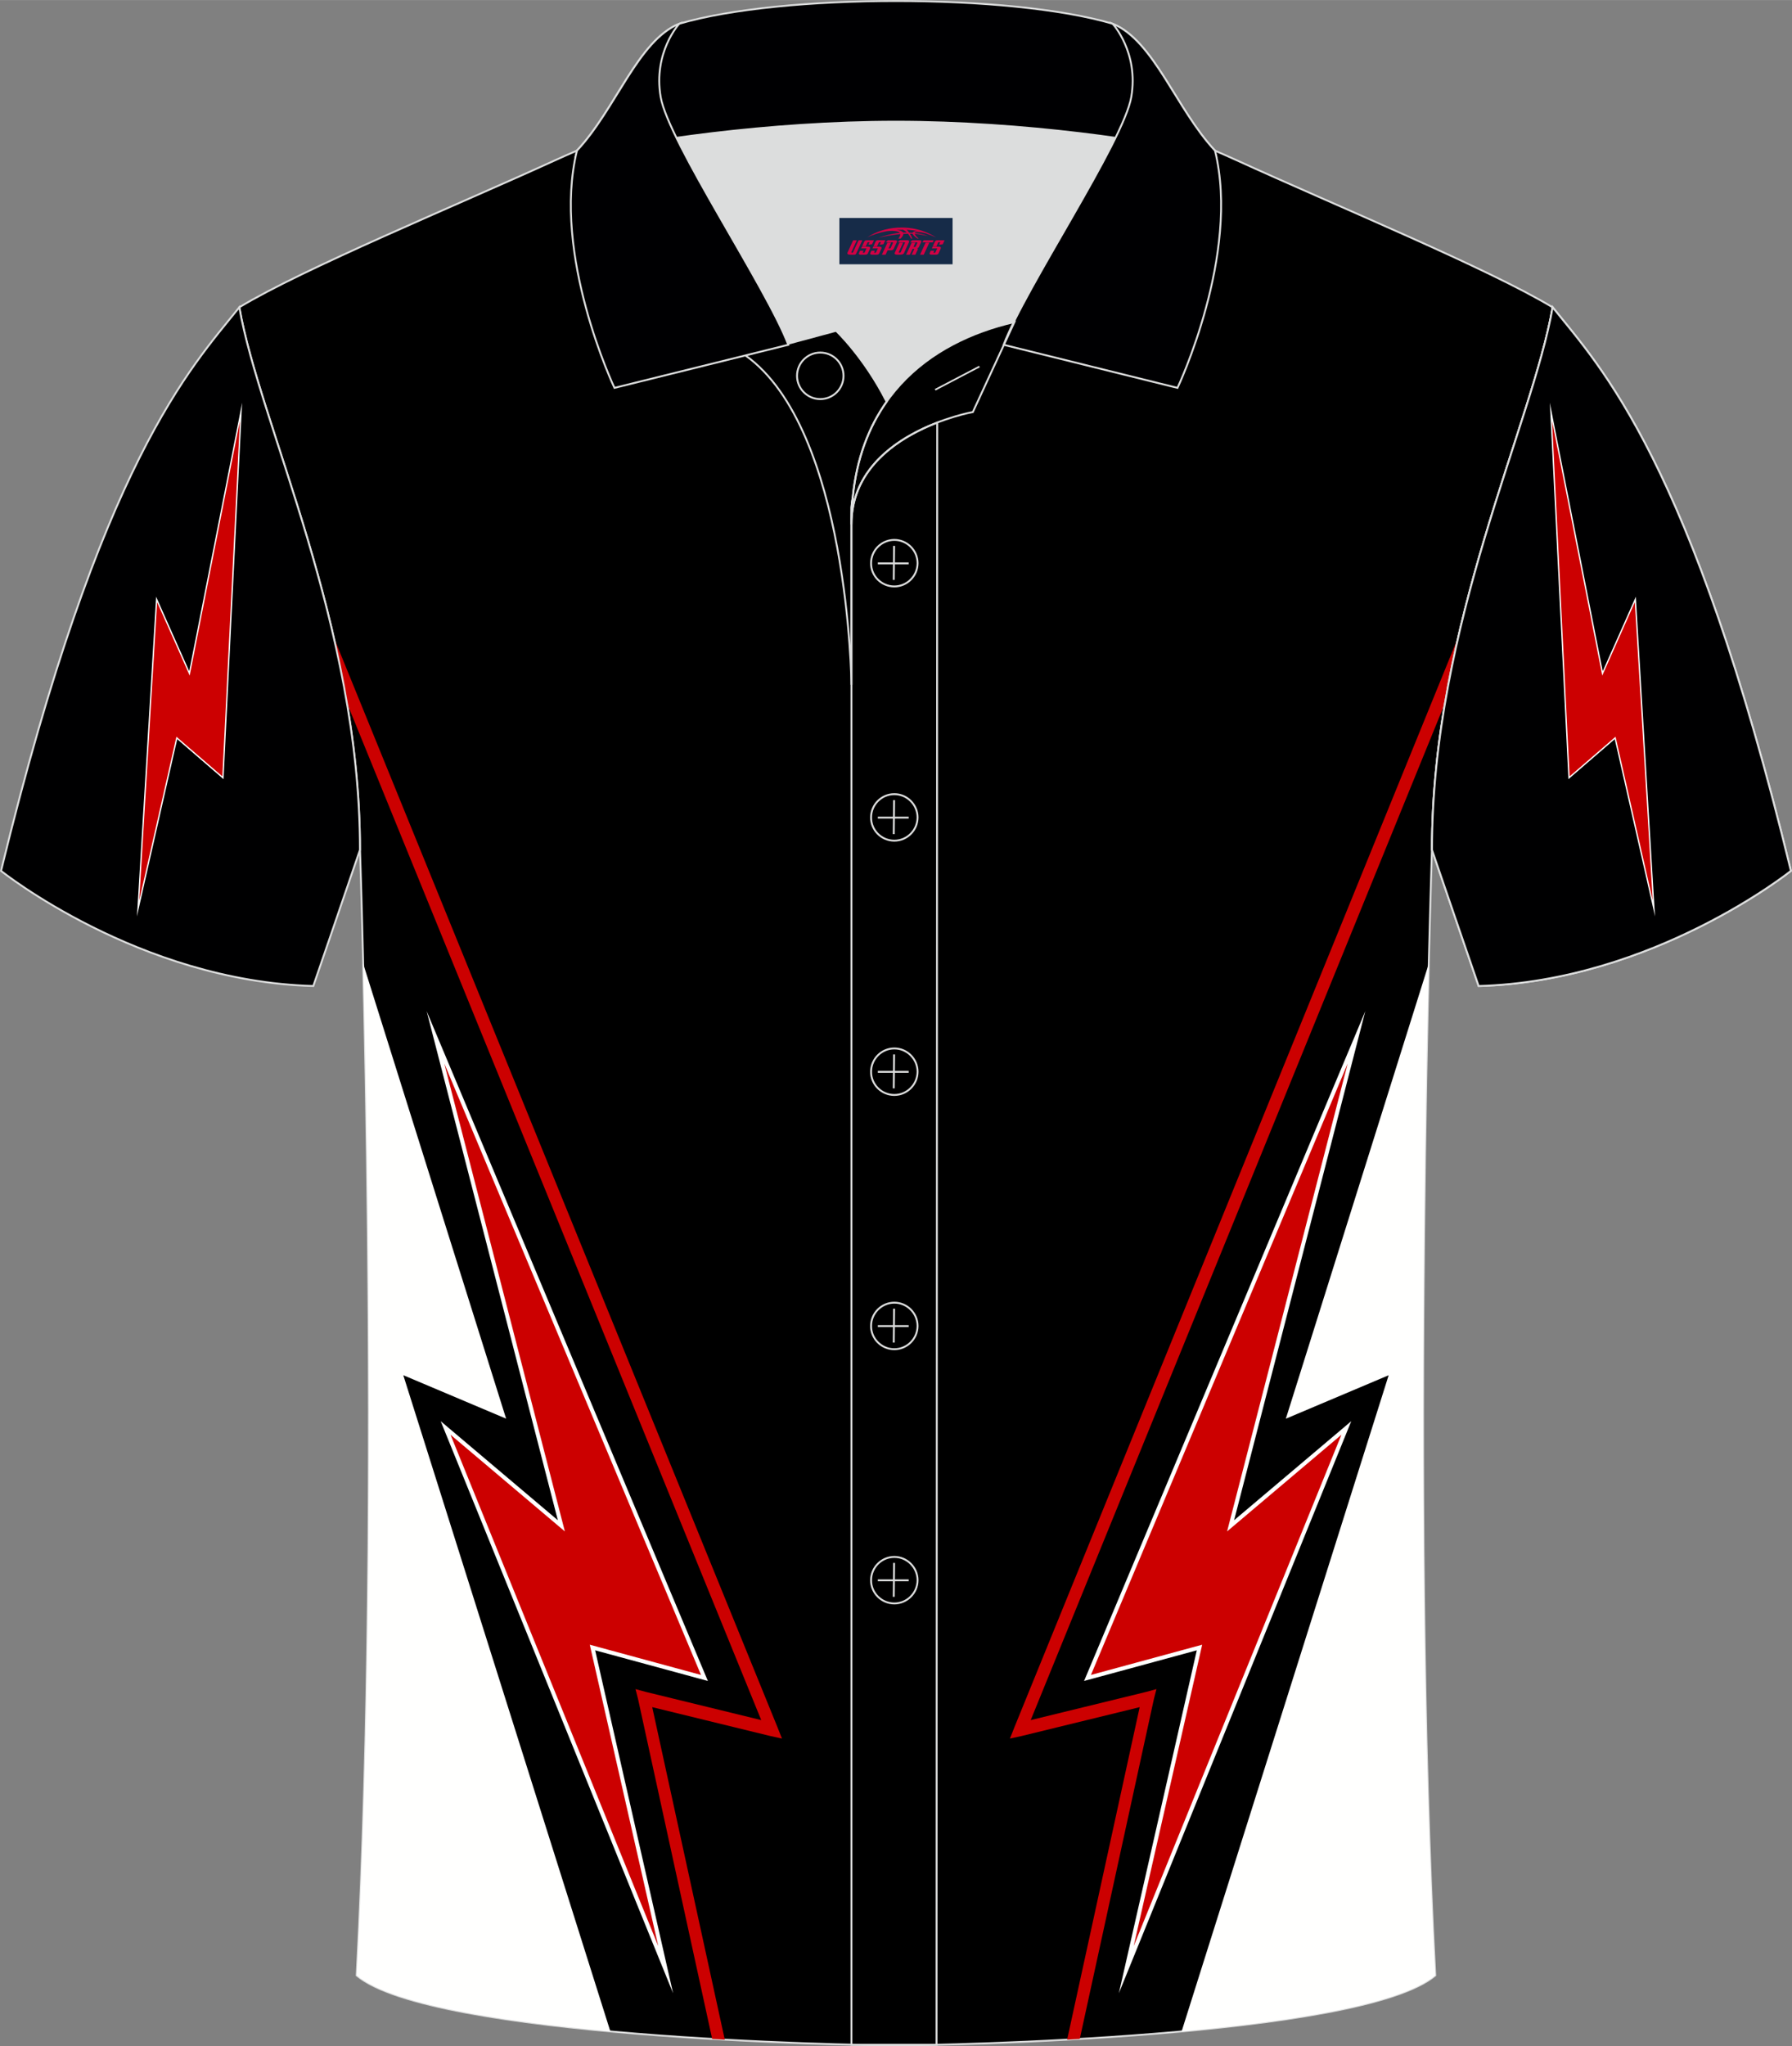<?xml version="1.0" encoding="utf-8"?>
<!-- Generator: Adobe Illustrator 24.0.1, SVG Export Plug-In . SVG Version: 6.00 Build 0)  -->
<svg xmlns="http://www.w3.org/2000/svg" xmlns:xlink="http://www.w3.org/1999/xlink" version="1.1" id="图层_1" x="0px" y="0px" width="379.8px" height="433.5px" viewBox="0 0 379.95 433.65" enable-background="new 0 0 379.95 433.65" xml:space="preserve">
<rect x="0" y="0" width="379.95" height="433.65" fill="#808080" stroke="none"/>
<g>
	<path fill-rule="evenodd" clip-rule="evenodd" stroke="#DCDDDD" stroke-width="0.4" stroke-miterlimit="22.926" d="M76.33,180.12   c0,0,4.68,137.15-0.7,238.51c15.6,13.15,104.62,14.85,114.34,14.82c9.72,0.03,98.74-1.67,114.34-14.82   c-5.38-101.36-0.7-238.51-0.7-238.51c0-47.79,21.31-90.25,25.59-115c-13.68-8.25-45.44-21.32-67.38-31.34   c-5.84-2.65-10.73-4.57-15.09-5.94l-113.56-0.02c-4.33,1.37-9.2,3.29-15.06,5.95c-21.94,10.02-53.7,23.09-67.37,31.34   C55.02,89.87,76.33,132.33,76.33,180.12z"/>
	<g>
		<g>
			<path fill-rule="evenodd" clip-rule="evenodd" fill="#CC0000" d="M151,432.09L135.27,360l-0.53-2.05l2.12,0.58l24.54,5.99     L73.55,148.94c-0.81-4.76-1.76-9.43-2.82-13.99l94.1,231.04l0.97,2.45l-2.54-0.56l-24.97-6.1l15.38,70.46L151,432.09z"/>
			<path fill-rule="evenodd" clip-rule="evenodd" fill="#FFFFFE" d="M77,204.2l30.31,96.44l-21.8-9.21l43.9,139.06     c-23.56-2.14-46.56-5.77-53.79-11.87C79.63,343.22,78.07,248.02,77,204.2z"/>
			
				<polygon fill-rule="evenodd" clip-rule="evenodd" fill="#CC0000" stroke="#FFFFFE" stroke-width="0.85" stroke-miterlimit="22.926" points="     119.02,323.35 92.33,219.83 149.36,355.59 125.62,349.14 141.14,417.41 94.48,302.61    "/>
		</g>
		<g>
			<path fill-rule="evenodd" clip-rule="evenodd" fill="#CC0000" d="M228.94,432.09L244.67,360l0.53-2.05l-2.12,0.58l-24.54,5.99     l87.85-215.57c0.81-4.76,1.76-9.43,2.81-13.99l-94.1,231.03l-0.97,2.45l2.54-0.56l24.97-6.1l-15.38,70.46L228.94,432.09z"/>
			<path fill-rule="evenodd" clip-rule="evenodd" fill="#FFFFFE" d="M302.94,204.21l-30.31,96.44l21.8-9.21l-43.9,139.06     c23.56-2.14,46.56-5.77,53.79-11.87C300.31,343.22,301.87,248.02,302.94,204.21z"/>
			
				<polygon fill-rule="evenodd" clip-rule="evenodd" fill="#CC0000" stroke="#FFFFFE" stroke-width="0.85" stroke-miterlimit="22.926" points="     260.92,323.35 287.61,219.83 230.58,355.59 254.32,349.14 238.8,417.41 285.46,302.61    "/>
		</g>
	</g>
	
		<path fill-rule="evenodd" clip-rule="evenodd" fill="#000001" stroke="#DCDDDD" stroke-width="0.4" stroke-miterlimit="22.926" d="   M329.2,65.11c10.24,12.8,29.36,32.42,50.52,119.44c0,0-29.19,23.38-66.21,24.4c0,0-7.16-20.82-9.89-28.84l0,0   C303.61,132.33,324.92,89.87,329.2,65.11z"/>
	<g>
		
			<path fill-rule="evenodd" clip-rule="evenodd" fill="#000001" stroke="#DCDDDD" stroke-width="0.4" stroke-miterlimit="22.926" d="    M329.2,65.11c10.24,12.8,29.36,32.42,50.52,119.44c0,0-29.19,23.38-66.21,24.4c0,0-7.16-20.82-9.89-28.84l0,0    C303.61,132.33,324.92,89.87,329.2,65.11z"/>
		
			<polygon fill-rule="evenodd" clip-rule="evenodd" fill="#CC0001" stroke="#FFFFFF" stroke-width="0.283" stroke-miterlimit="22.926" points="    339.77,142.69 328.84,87.27 332.67,164.82 342.45,156.38 350.66,192.49 346.73,127.03   "/>
	</g>
	<g>
		
			<path fill-rule="evenodd" clip-rule="evenodd" fill="#000001" stroke="#DCDDDD" stroke-width="0.4" stroke-miterlimit="22.926" d="    M50.74,65.11C40.5,77.91,21.38,97.53,0.22,184.55c0,0,29.19,23.38,66.21,24.4c0,0,7.16-20.82,9.89-28.84l0,0    C76.33,132.33,55.02,89.87,50.74,65.11z"/>
		
			<polygon fill-rule="evenodd" clip-rule="evenodd" fill="#CC0001" stroke="#FFFFFF" stroke-width="0.283" stroke-miterlimit="22.926" points="    40.17,142.69 51.1,87.27 47.27,164.82 37.49,156.38 29.28,192.49 33.21,127.03   "/>
	</g>
	<path fill-rule="evenodd" clip-rule="evenodd" fill="#DCDDDD" d="M187.99,85.11c6.44-9.11,16.35-14.37,26.94-16.84   c5.24-10.64,16.09-27.82,21.62-39.14c-26.77-6.52-66.38-6.52-93.15,0c6.43,13.14,20,34.17,23.66,43.71l10.22-2.75   C177.27,70.09,183.27,75.76,187.99,85.11z"/>
	<path fill="none" stroke="#DCDDDD" stroke-width="0.4" stroke-miterlimit="10" d="M158.01,75.28l19.26-5.19c0,0,6,5.67,10.72,15.03   c-3.78,5.35-6.37,12.04-7.18,20.26c-0.14,0.74-0.24,1.47-0.28,2.18v3.57v33.98C180.53,145.1,180,90.85,158.01,75.28z"/>
	<path fill="none" stroke="#DCDDDD" stroke-width="0.4" stroke-miterlimit="10" d="M180.53,107.56v3.57c0-1.99,0.1-3.91,0.28-5.75   C180.66,106.12,180.57,106.85,180.53,107.56L180.53,107.56z M180.53,111.13v322.2h18.04l0.14-343.78   C191.11,92.48,180.53,98.79,180.53,111.13z"/>
	<path fill-rule="evenodd" clip-rule="evenodd" fill="#000002" stroke="#DCDDDD" stroke-width="0.4" stroke-miterlimit="10" d="   M122.05,33.11c13.39-3.26,40.91-7.33,67.91-7.33s54.52,4.07,67.91,7.33l-0.28-1.2c-8.22-8.78-12.93-23.33-21.69-26.89   C224.97,1.8,207.47,0.2,189.97,0.2c-17.51,0-35.01,1.61-45.95,4.82c-8.77,3.57-13.47,18.11-21.69,26.89L122.05,33.11z"/>
	<path fill-rule="evenodd" clip-rule="evenodd" fill="#000002" stroke="#DCDDDD" stroke-width="0.4" stroke-miterlimit="10" d="   M144.02,5.02c0,0-5.58,6.05-3.94,15.53c1.63,9.49,22.57,40.53,27.06,52.51l-36.86,9.13c0,0-13.39-28.22-7.95-50.28   C130.56,23.13,135.26,8.59,144.02,5.02z"/>
	<path fill-rule="evenodd" clip-rule="evenodd" fill="#000002" stroke="#DCDDDD" stroke-width="0.4" stroke-miterlimit="10" d="   M235.91,5.02c0,0,5.58,6.05,3.95,15.53c-1.63,9.49-22.57,40.53-27.06,52.51l36.86,9.13c0,0,13.39-28.22,7.95-50.28   C249.38,23.13,244.67,8.59,235.91,5.02z"/>
	<path fill="none" stroke="#DCDDDD" stroke-width="0.4" stroke-miterlimit="10" d="M173.92,84.57c2.72,0,4.93-2.21,4.93-4.93   s-2.21-4.93-4.93-4.93c-2.72,0-4.93,2.21-4.93,4.93S171.21,84.57,173.92,84.57z"/>
	<path fill="none" stroke="#DCDDDD" stroke-width="0.4" stroke-miterlimit="10" d="M215.08,68.24l-8.81,19.07   c0,0-25.75,4.58-25.75,23.82C180.53,84.95,196.8,72.44,215.08,68.24z"/>
	
	<line fill="none" stroke="#DCDDDD" stroke-width="0.36" stroke-miterlimit="10" x1="207.67" y1="77.67" x2="198.28" y2="82.59"/>
	<g>
		<g>
			<path fill="none" stroke="#DCDDDD" stroke-width="0.402" stroke-miterlimit="10" d="M189.62,124.27c2.71,0,4.93-2.22,4.93-4.93     s-2.23-4.93-4.93-4.93c-2.71,0-4.93,2.22-4.93,4.93C184.67,122.06,186.89,124.27,189.62,124.27z"/>
			
				<line fill="none" stroke="#DCDDDD" stroke-width="0.402" stroke-miterlimit="10" x1="189.57" y1="115.68" x2="189.5" y2="122.88"/>
			
				<line fill="none" stroke="#DCDDDD" stroke-width="0.402" stroke-miterlimit="10" x1="186.12" y1="119.38" x2="192.66" y2="119.38"/>
		</g>
		<g>
			<path fill="none" stroke="#DCDDDD" stroke-width="0.402" stroke-miterlimit="10" d="M189.62,178.15c2.71,0,4.93-2.22,4.93-4.93     c0-2.71-2.23-4.93-4.93-4.93c-2.71,0-4.93,2.22-4.93,4.93C184.67,175.94,186.89,178.15,189.62,178.15z"/>
			
				<line fill="none" stroke="#DCDDDD" stroke-width="0.402" stroke-miterlimit="10" x1="189.57" y1="169.56" x2="189.5" y2="176.76"/>
			
				<line fill="none" stroke="#DCDDDD" stroke-width="0.402" stroke-miterlimit="10" x1="186.12" y1="173.26" x2="192.66" y2="173.26"/>
		</g>
		<g>
			<path fill="none" stroke="#DCDDDD" stroke-width="0.402" stroke-miterlimit="10" d="M189.62,232.04c2.71,0,4.93-2.22,4.93-4.93     c0-2.71-2.23-4.93-4.93-4.93c-2.71,0-4.93,2.22-4.93,4.93C184.67,229.82,186.89,232.04,189.62,232.04z"/>
			
				<line fill="none" stroke="#DCDDDD" stroke-width="0.402" stroke-miterlimit="10" x1="189.57" y1="223.45" x2="189.5" y2="230.64"/>
			
				<line fill="none" stroke="#DCDDDD" stroke-width="0.402" stroke-miterlimit="10" x1="186.12" y1="227.14" x2="192.66" y2="227.14"/>
		</g>
		<g>
			<path fill="none" stroke="#DCDDDD" stroke-width="0.402" stroke-miterlimit="10" d="M189.62,285.92c2.71,0,4.93-2.22,4.93-4.93     s-2.23-4.93-4.93-4.93c-2.71,0-4.93,2.22-4.93,4.93C184.67,283.7,186.89,285.92,189.62,285.92z"/>
			
				<line fill="none" stroke="#DCDDDD" stroke-width="0.402" stroke-miterlimit="10" x1="189.57" y1="277.33" x2="189.5" y2="284.52"/>
			
				<line fill="none" stroke="#DCDDDD" stroke-width="0.402" stroke-miterlimit="10" x1="186.12" y1="281.02" x2="192.66" y2="281.02"/>
		</g>
		<g>
			<path fill="none" stroke="#DCDDDD" stroke-width="0.402" stroke-miterlimit="10" d="M189.62,339.8c2.71,0,4.93-2.22,4.93-4.93     s-2.23-4.93-4.93-4.93c-2.71,0-4.93,2.22-4.93,4.93C184.67,337.58,186.89,339.8,189.62,339.8z"/>
			
				<line fill="none" stroke="#DCDDDD" stroke-width="0.402" stroke-miterlimit="10" x1="189.57" y1="331.21" x2="189.5" y2="338.4"/>
			
				<line fill="none" stroke="#DCDDDD" stroke-width="0.402" stroke-miterlimit="10" x1="186.12" y1="334.9" x2="192.66" y2="334.9"/>
		</g>
	</g>
</g>
<g id="tag_logo">
	<rect y="46.18" fill="#162B48" width="24" height="9.818" x="177.97"/>
	<g>
		<path fill="#D30044" d="M193.93,49.37l0.005-0.011c0.131-0.311,1.085-0.262,2.351,0.071c0.715,0.24,1.44,0.54,2.193,0.9    c-0.218-0.147-0.447-0.289-0.682-0.42l0.011,0.005l-0.011-0.005c-1.478-0.845-3.218-1.418-5.1-1.62    c-1.282-0.115-1.658-0.082-2.411-0.055c-2.449,0.142-4.68,0.905-6.458,2.095c1.26-0.638,2.722-1.075,4.195-1.336    c1.467-0.18,2.476-0.033,2.771,0.344c-1.691,0.175-3.469,0.633-4.555,1.075c1.156-0.338,2.967-0.665,4.647-0.813    c0.016,0.251-0.115,0.567-0.415,0.96h0.475c0.376-0.382,0.584-0.725,0.595-1.004c0.333-0.022,0.66-0.033,0.971-0.033    C192.76,49.81,192.97,50.16,193.17,50.55h0.262c-0.125-0.344-0.295-0.687-0.518-1.036c0.207,0,0.393,0.005,0.567,0.011    c0.104,0.267,0.496,0.66,1.058,1.025h0.245c-0.442-0.365-0.753-0.753-0.835-1.004c1.047,0.065,1.696,0.224,2.885,0.513    C195.75,49.63,195.01,49.46,193.93,49.37z M191.49,49.28c-0.164-0.295-0.655-0.485-1.402-0.551    c0.464-0.033,0.922-0.055,1.364-0.055c0.311,0.147,0.589,0.344,0.84,0.589C192.03,49.26,191.76,49.27,191.49,49.28z M193.47,49.33c-0.224-0.016-0.458-0.027-0.715-0.044c-0.147-0.202-0.311-0.398-0.502-0.6c0.082,0,0.164,0.005,0.24,0.011    c0.72,0.033,1.429,0.125,2.138,0.273C193.96,48.93,193.58,49.09,193.47,49.33z"/>
		<path fill="#D30044" d="M180.89,50.91L179.72,53.46C179.54,53.83,179.81,53.97,180.29,53.97l0.873,0.005    c0.115,0,0.251-0.049,0.327-0.175l1.342-2.891H182.05L180.83,53.54H180.66c-0.147,0-0.185-0.033-0.147-0.125l1.156-2.504H180.89L180.89,50.91z M182.75,52.26h1.271c0.36,0,0.584,0.125,0.442,0.425L183.99,53.72C183.89,53.94,183.62,53.97,183.39,53.97H182.47c-0.267,0-0.442-0.136-0.349-0.333l0.235-0.513h0.742L182.92,53.5C182.9,53.55,182.94,53.56,183,53.56h0.18    c0.082,0,0.125-0.016,0.147-0.071l0.376-0.813c0.011-0.022,0.011-0.044-0.055-0.044H182.58L182.75,52.26L182.75,52.26z M183.57,52.19h-0.78l0.475-1.025c0.098-0.218,0.338-0.256,0.578-0.256H185.29L184.9,51.75L184.12,51.87l0.262-0.562H184.09c-0.082,0-0.12,0.016-0.147,0.071L183.57,52.19L183.57,52.19z M185.16,52.26L184.99,52.63h1.069c0.06,0,0.06,0.016,0.049,0.044    L185.73,53.49C185.71,53.54,185.67,53.56,185.59,53.56H185.41c-0.055,0-0.104-0.011-0.082-0.06l0.175-0.376H184.76L184.53,53.64C184.43,53.83,184.61,53.97,184.88,53.97h0.916c0.24,0,0.502-0.033,0.605-0.251l0.475-1.031c0.142-0.3-0.082-0.425-0.442-0.425H185.16L185.16,52.26z M185.97,52.19l0.371-0.818c0.022-0.055,0.06-0.071,0.147-0.071h0.295L186.52,51.86l0.791-0.115l0.387-0.845H186.25c-0.24,0-0.48,0.038-0.578,0.256L185.2,52.19L185.97,52.19L185.97,52.19z M188.37,52.65h0.278c0.087,0,0.153-0.022,0.202-0.115    l0.496-1.075c0.033-0.076-0.011-0.12-0.125-0.12H187.82l0.431-0.431h1.522c0.355,0,0.485,0.153,0.393,0.355l-0.676,1.445    c-0.06,0.125-0.175,0.333-0.644,0.327l-0.649-0.005L187.76,53.97H186.98l1.178-2.558h0.785L188.37,52.65L188.37,52.65z     M190.96,53.46c-0.022,0.049-0.06,0.076-0.142,0.076h-0.191c-0.082,0-0.109-0.027-0.082-0.076l0.944-2.051h-0.785l-0.987,2.138    c-0.125,0.273,0.115,0.415,0.453,0.415h0.72c0.327,0,0.649-0.071,0.769-0.322l1.085-2.384c0.093-0.202-0.06-0.355-0.415-0.355    h-1.533l-0.431,0.431h1.38c0.115,0,0.164,0.033,0.131,0.104L190.96,53.46L190.96,53.46z M193.68,52.33h0.278    c0.087,0,0.158-0.022,0.202-0.115l0.344-0.753c0.033-0.076-0.011-0.12-0.125-0.12h-1.402l0.425-0.431h1.527    c0.355,0,0.485,0.153,0.393,0.355l-0.529,1.124c-0.044,0.093-0.147,0.18-0.393,0.18c0.224,0.011,0.256,0.158,0.175,0.327    l-0.496,1.075h-0.785l0.54-1.167c0.022-0.055-0.005-0.087-0.104-0.087h-0.235L192.91,53.97h-0.785l1.178-2.558h0.785L193.68,52.33L193.68,52.33z M196.25,51.42L195.07,53.97h0.785l1.184-2.558H196.25L196.25,51.42z M197.76,51.35l0.202-0.431h-2.1l-0.295,0.431    H197.76L197.76,51.35z M197.74,52.26h1.271c0.36,0,0.584,0.125,0.442,0.425l-0.475,1.031c-0.104,0.218-0.371,0.251-0.605,0.251    h-0.916c-0.267,0-0.442-0.136-0.349-0.333l0.235-0.513h0.742L197.91,53.5c-0.022,0.049,0.022,0.06,0.082,0.06h0.18    c0.082,0,0.125-0.016,0.147-0.071l0.376-0.813c0.011-0.022,0.011-0.044-0.049-0.044h-1.069L197.74,52.26L197.74,52.26z     M198.55,52.19H197.77l0.475-1.025c0.098-0.218,0.338-0.256,0.578-0.256h1.451l-0.387,0.845l-0.791,0.115l0.262-0.562h-0.295    c-0.082,0-0.12,0.016-0.147,0.071L198.55,52.19z"/>
	</g>
</g>
</svg>